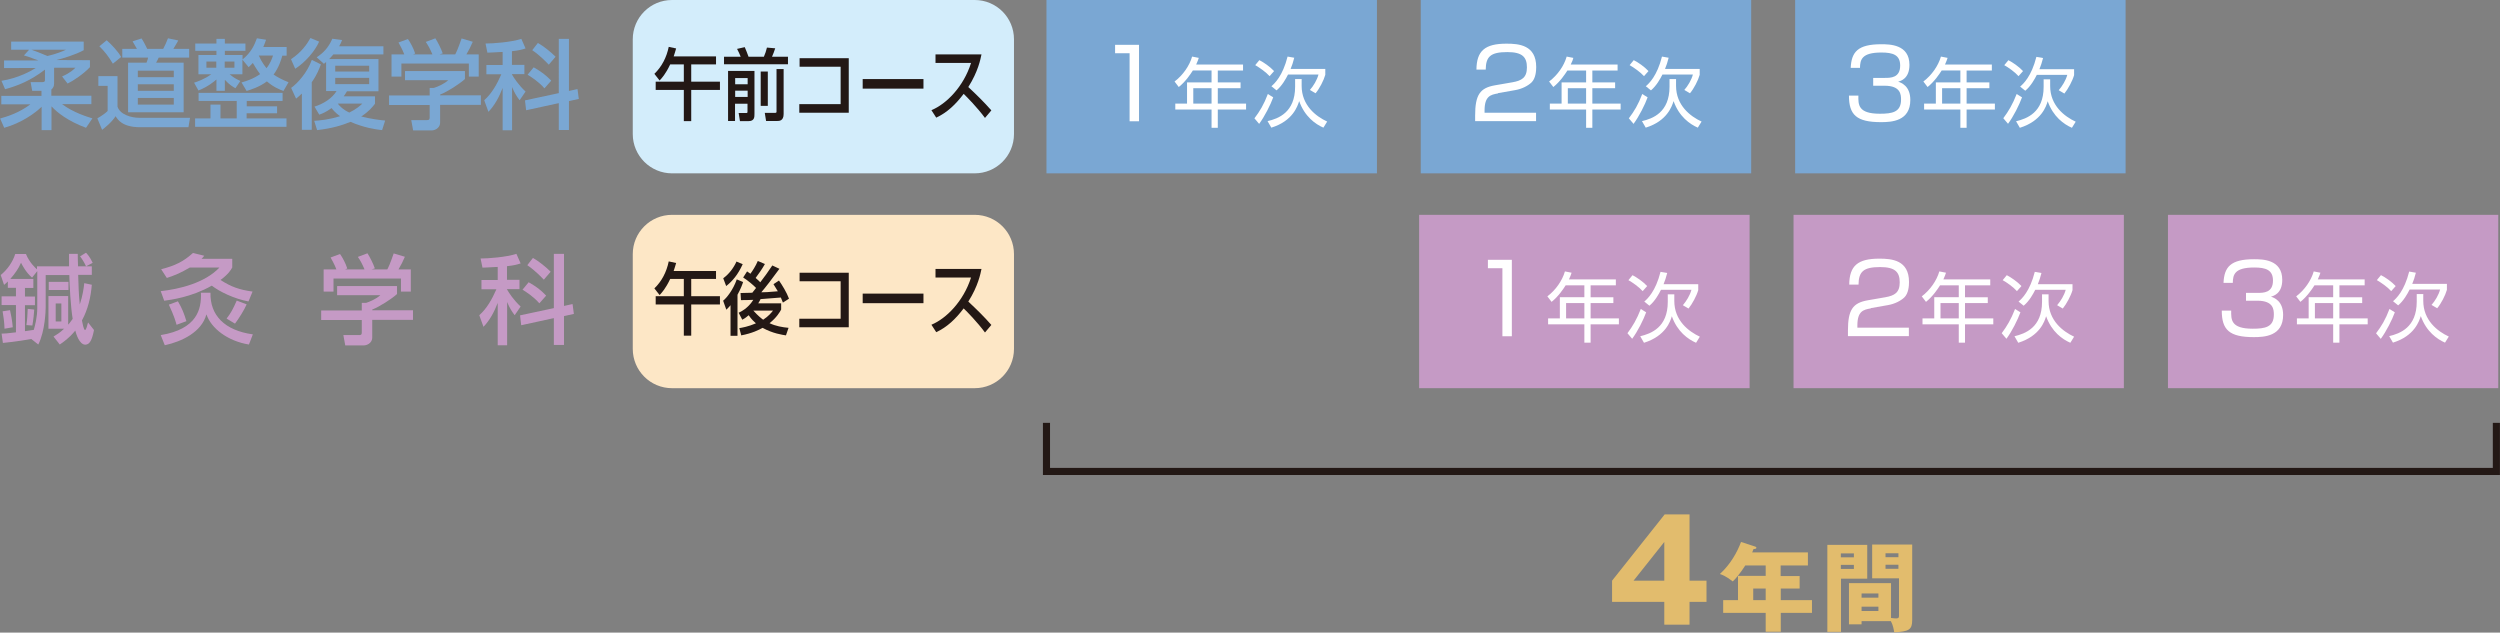 <?xml version="1.0" encoding="UTF-8"?>
<svg id="_レイヤー_2" data-name="レイヤー 2" xmlns="http://www.w3.org/2000/svg" viewBox="0 0 172.34 43.61">
  <rect x="0" y="0" width="172.34" height="43.61" fill="#808080" stroke="none"/>
  <defs>
    <style>
      .cls-1 {
        fill: #fff;
      }

      .cls-2 {
        fill: #fde7c6;
      }

      .cls-3 {
        fill: #c59ac5;
      }

      .cls-4 {
        fill: #d3edfb;
      }

      .cls-5 {
        fill: #e2bc6d;
      }

      .cls-6 {
        fill: #231815;
      }

      .cls-7 {
        fill: #7aa7d3;
      }

      .cls-8 {
        fill: none;
        stroke: #231815;
        stroke-width: .49px;
      }
    </style>
  </defs>
  <g id="_レイヤー_1-2" data-name="レイヤー 1">
    <g>
      <path class="cls-4" d="M46.33,0h20.86c1.5,0,2.71,1.21,2.71,2.71v6.53c0,1.5-1.21,2.71-2.71,2.71h-20.86c-1.49,0-2.71-1.21-2.71-2.71V2.71c0-1.5,1.21-2.71,2.71-2.71Z"/>
      <rect class="cls-7" x="72.14" width="22.78" height="11.95"/>
      <g>
        <path class="cls-1" d="M78.52,3.09v5.27h-.65V3.67h-1v-.58h1.65Z"/>
        <path class="cls-1" d="M85.69,4.45v.41h-1.74v.82h1.57v.4h-1.57v1.06h1.95v.41h-1.95v1.26h-.43v-1.26h-2.5v-.41h.81v-1.46h1.69v-.82h-1.29c-.14,.22-.49,.76-.97,1.14l-.29-.38c.58-.44,1.03-1.09,1.21-1.72l.46,.09c-.04,.12-.07,.22-.18,.46h3.22Zm-2.17,1.63h-1.26v1.06h1.26v-1.06Z"/>
        <path class="cls-1" d="M86.48,8.15c.36-.47,.65-.95,.92-1.67l.37,.23c-.18,.5-.59,1.32-.97,1.83l-.33-.39Zm.34-4c.3,.15,.72,.44,1.01,.75l-.31,.35c-.25-.28-.68-.58-.99-.76l.28-.34Zm2.91,1.31v.46c0,1.34,.98,2.1,1.76,2.46l-.26,.42c-.55-.24-1.29-.76-1.67-1.83-.11,.34-.43,1.37-1.92,1.83l-.26-.45c.74-.17,1.9-.6,1.9-2.37v-.53h.47Zm-2.09,.49c.22-.19,.78-.7,1.12-2.05l.46,.08c-.08,.32-.15,.53-.25,.77h2.39v.41c-.11,.39-.4,.95-.67,1.27l-.39-.23c.24-.27,.49-.68,.59-1.06h-2.1c-.15,.3-.41,.77-.79,1.09l-.36-.29Z"/>
      </g>
      <rect class="cls-7" x="97.94" width="22.78" height="11.95"/>
      <g>
        <path class="cls-1" d="M103.26,6.44c-.5,.09-.92,.18-.92,1.18v.15h3.55v.58h-4.2v-.38c0-1.43,.33-1.91,1.37-2.09l1.21-.21c.62-.11,.99-.31,.99-1.02s-.31-1.06-1.35-1.06c-1.17,0-1.48,.32-1.49,1.21h-.64c.01-1.3,.59-1.79,2.07-1.79,.85,0,2.05,.09,2.05,1.61,0,.25-.03,.79-.33,1.07-.25,.23-.65,.44-1.11,.52l-1.19,.21Z"/>
        <path class="cls-1" d="M108.28,4.45c.12-.24,.15-.34,.18-.46l-.46-.09c-.18,.64-.63,1.28-1.21,1.72l.29,.38c.48-.38,.83-.92,.97-1.14h1.29v.82h-1.69v1.46h-.81v.41h2.5v1.26h.43v-1.26h1.95v-.41h-1.95v-1.06h1.57v-.4h-1.57v-.82h1.74v-.41h-3.22Zm1.06,2.69h-1.26v-1.06h1.26v1.06Z"/>
        <path class="cls-1" d="M112.29,8.15c.36-.47,.65-.95,.92-1.67l.37,.23c-.18,.5-.59,1.32-.97,1.83l-.33-.39Zm.34-4c.3,.15,.72,.44,1.01,.75l-.31,.35c-.25-.28-.68-.58-.99-.76l.28-.34Zm2.91,1.31v.46c0,1.34,.98,2.1,1.76,2.46l-.26,.42c-.55-.24-1.29-.76-1.67-1.83-.11,.34-.43,1.37-1.92,1.83l-.26-.45c.74-.17,1.9-.6,1.9-2.37v-.53h.47Zm-2.09,.49c.22-.19,.78-.7,1.12-2.05l.46,.08c-.08,.32-.15,.53-.25,.77h2.39v.41c-.11,.39-.4,.95-.67,1.27l-.39-.23c.24-.27,.49-.68,.59-1.06h-2.1c-.15,.3-.41,.77-.79,1.09l-.36-.29Z"/>
      </g>
      <rect class="cls-7" x="123.75" width="22.78" height="11.95"/>
      <g>
        <path class="cls-1" d="M128.11,6.59c-.01,.62-.03,1.25,1.48,1.25,.84,0,1.46-.1,1.46-.97,0-.34-.02-.96-1.13-.96h-.79v-.54h.8c.4,0,1.06,0,1.06-.85,0-.73-.49-.9-1.29-.9-1.37,0-1.47,.5-1.48,1.06h-.64c.05-1.09,.48-1.63,2.1-1.63,.57,0,1.95,0,1.95,1.42,0,.95-.6,1.11-.78,1.16,.21,.07,.84,.29,.84,1.26,0,1.47-1.3,1.53-2.02,1.53-1.69,0-2.21-.5-2.21-1.83h.65Z"/>
        <path class="cls-1" d="M137.31,4.45v.41h-1.74v.82h1.57v.4h-1.57v1.06h1.95v.41h-1.95v1.26h-.43v-1.26h-2.5v-.41h.81v-1.46h1.69v-.82h-1.29c-.14,.22-.49,.76-.97,1.14l-.29-.38c.58-.44,1.03-1.09,1.21-1.72l.46,.09c-.04,.12-.07,.22-.18,.46h3.22Zm-2.17,1.63h-1.26v1.06h1.26v-1.06Z"/>
        <path class="cls-1" d="M138.42,8.54c.38-.5,.79-1.33,.97-1.83l-.37-.23c-.28,.72-.56,1.19-.92,1.67l.33,.39Zm-.26-4.05c.31,.17,.74,.48,.99,.76l.31-.35c-.29-.31-.71-.6-1.01-.75l-.28,.34Zm2.72,.97v.53c0,1.77-1.16,2.19-1.9,2.37l.26,.45c1.5-.47,1.82-1.49,1.92-1.83,.38,1.07,1.12,1.59,1.67,1.83l.26-.42c-.77-.36-1.76-1.11-1.76-2.46v-.46h-.47Zm-1.26,.79c.38-.32,.64-.79,.79-1.09h2.1c-.1,.38-.35,.78-.59,1.06l.39,.23c.26-.32,.56-.88,.67-1.27v-.41h-2.39c.1-.24,.17-.46,.25-.77l-.46-.08c-.34,1.35-.9,1.86-1.12,2.05l.36,.29Z"/>
      </g>
      <path class="cls-2" d="M46.33,14.81h20.86c1.5,0,2.71,1.21,2.71,2.71v6.53c0,1.5-1.21,2.71-2.71,2.71h-20.86c-1.5,0-2.71-1.21-2.71-2.71v-6.53c0-1.5,1.21-2.71,2.71-2.71Z"/>
      <rect class="cls-3" x="97.83" y="14.81" width="22.78" height="11.95"/>
      <polyline class="cls-8" points="172.09 29.15 172.09 32.5 72.14 32.5 72.14 29.15"/>
      <g>
        <path class="cls-1" d="M104.22,17.91v5.27h-.65v-4.69h-1v-.58h1.65Z"/>
        <path class="cls-1" d="M111.39,19.26v.41h-1.74v.82h1.57v.4h-1.57v1.06h1.95v.41h-1.95v1.26h-.43v-1.26h-2.5v-.41h.81v-1.46h1.69v-.82h-1.29c-.14,.22-.49,.76-.97,1.14l-.29-.38c.58-.44,1.03-1.09,1.21-1.72l.46,.09c-.04,.12-.07,.22-.18,.46h3.22Zm-2.17,1.63h-1.26v1.06h1.26v-1.06Z"/>
        <path class="cls-1" d="M112.51,23.36c.38-.5,.79-1.33,.97-1.83l-.37-.23c-.28,.72-.56,1.19-.92,1.67l.33,.39Zm-.26-4.05c.31,.17,.74,.48,.99,.76l.31-.35c-.29-.31-.72-.6-1.01-.75l-.28,.34Zm2.72,.97v.53c0,1.77-1.16,2.19-1.9,2.37l.26,.45c1.5-.47,1.82-1.49,1.92-1.83,.38,1.07,1.12,1.59,1.67,1.83l.26-.42c-.77-.36-1.76-1.11-1.76-2.46v-.46h-.47Zm-1.26,.79c.38-.32,.64-.79,.79-1.09h2.1c-.1,.38-.35,.78-.59,1.06l.39,.23c.26-.32,.56-.88,.67-1.27v-.41h-2.39c.1-.24,.17-.46,.25-.77l-.46-.08c-.34,1.35-.9,1.86-1.12,2.05l.36,.29Z"/>
      </g>
      <rect class="cls-3" x="123.64" y="14.81" width="22.77" height="11.95"/>
      <g>
        <path class="cls-1" d="M128.96,21.26c-.5,.09-.92,.18-.92,1.18v.15h3.55v.58h-4.2v-.38c0-1.43,.33-1.91,1.37-2.09l1.21-.21c.62-.11,.99-.31,.99-1.02s-.31-1.06-1.35-1.06c-1.16,0-1.48,.32-1.49,1.21h-.64c.01-1.3,.59-1.79,2.07-1.79,.85,0,2.05,.09,2.05,1.61,0,.25-.03,.79-.33,1.07-.25,.23-.65,.44-1.11,.52l-1.19,.21Z"/>
        <path class="cls-1" d="M137.2,19.26v.41h-1.74v.82h1.57v.4h-1.57v1.06h1.95v.41h-1.95v1.26h-.43v-1.26h-2.5v-.41h.81v-1.46h1.69v-.82h-1.29c-.14,.22-.49,.76-.97,1.14l-.29-.38c.58-.44,1.03-1.09,1.21-1.72l.46,.09c-.04,.12-.07,.22-.18,.46h3.22Zm-2.17,1.63h-1.26v1.06h1.26v-1.06Z"/>
        <path class="cls-1" d="M138.31,23.36c.38-.5,.79-1.33,.97-1.83l-.37-.23c-.28,.72-.56,1.19-.92,1.67l.33,.39Zm-.26-4.05c.31,.17,.74,.48,.99,.76l.31-.35c-.29-.31-.72-.6-1.01-.75l-.28,.34Zm2.72,.97v.53c0,1.77-1.16,2.19-1.9,2.37l.26,.45c1.5-.47,1.82-1.49,1.92-1.83,.38,1.07,1.12,1.59,1.67,1.83l.26-.42c-.77-.36-1.76-1.11-1.76-2.46v-.46h-.47Zm-1.26,.79c.38-.32,.64-.79,.79-1.09h2.1c-.1,.38-.35,.78-.59,1.06l.39,.23c.26-.32,.56-.88,.67-1.27v-.41h-2.39c.1-.24,.17-.46,.25-.77l-.46-.08c-.34,1.35-.9,1.86-1.12,2.05l.36,.29Z"/>
      </g>
      <rect class="cls-3" x="149.45" y="14.81" width="22.77" height="11.95"/>
      <g>
        <path class="cls-1" d="M153.81,21.41c-.01,.62-.03,1.25,1.48,1.25,.84,0,1.46-.1,1.46-.97,0-.34-.02-.96-1.13-.96h-.79v-.54h.8c.4,0,1.06,0,1.06-.85,0-.73-.49-.9-1.29-.9-1.37,0-1.47,.5-1.48,1.06h-.64c.05-1.09,.48-1.63,2.1-1.63,.57,0,1.95,0,1.95,1.42,0,.95-.6,1.11-.78,1.16,.21,.07,.84,.29,.84,1.26,0,1.47-1.3,1.53-2.02,1.53-1.69,0-2.21-.5-2.21-1.83h.65Z"/>
        <path class="cls-1" d="M163.01,19.26v.41h-1.74v.82h1.57v.4h-1.57v1.06h1.95v.41h-1.95v1.26h-.43v-1.26h-2.5v-.41h.81v-1.46h1.69v-.82h-1.29c-.14,.22-.49,.76-.97,1.14l-.29-.38c.58-.44,1.03-1.09,1.21-1.72l.46,.09c-.04,.12-.07,.22-.18,.46h3.22Zm-2.17,1.63h-1.26v1.06h1.26v-1.06Z"/>
        <path class="cls-1" d="M163.8,22.97c.36-.47,.65-.95,.92-1.67l.37,.23c-.18,.5-.59,1.32-.97,1.83l-.33-.39Zm.34-4c.3,.15,.72,.44,1.01,.75l-.31,.35c-.25-.28-.68-.58-.99-.76l.28-.34Zm2.91,1.31v.46c0,1.34,.98,2.1,1.76,2.46l-.26,.42c-.55-.24-1.29-.76-1.67-1.83-.11,.34-.43,1.37-1.92,1.83l-.26-.45c.74-.17,1.9-.6,1.9-2.37v-.53h.47Zm-2.09,.49c.22-.19,.78-.7,1.12-2.05l.46,.08c-.08,.32-.15,.53-.25,.77h2.39v.41c-.11,.39-.4,.95-.67,1.27l-.39-.23c.24-.27,.49-.68,.59-1.06h-2.1c-.15,.3-.41,.77-.79,1.09l-.36-.29Z"/>
      </g>
      <g>
        <path class="cls-5" d="M114.75,35.46h1.72v4.57h1.17v1.46h-1.17v1.57h-1.74v-1.57h-3.6v-1.46l3.62-4.56Zm-.02,4.57v-2.67l-2.12,2.67h2.12Z"/>
        <path class="cls-5" d="M122.76,39.71h1.3v.86h-1.3v.8h2.15v.88h-2.15v1.3h-1.04v-1.3h-2.93v-.88h1.02v-1.67h1.91v-.72h-1.41s-.42,.69-.86,1.1c-.51-.39-.74-.46-.89-.51,.73-.66,1.2-1.51,1.46-2.21l.98,.32s.08,.03,.08,.07c0,.09-.09,.09-.2,.1-.03,.09-.07,.16-.09,.23h3.84v.9h-1.88v.72Zm-1.04,.86h-.86v.8h.86v-.8Z"/>
        <path class="cls-5" d="M128.72,37.56v2.33h-1.81v3.67h-.94v-6h2.75Zm-.92,.86v-.27h-.9v.27h.9Zm-.9,.52v.28h.9v-.28h-.9Zm1.43,3.89v.21h-.87v-2.84h2.9v2.4c.2,.03,.31,.03,.37,.03,.17,0,.18-.07,.18-.23v-2.53h-1.85v-2.33h2.76v5.2c0,.68-.23,.79-1.24,.85-.03-.17-.07-.48-.23-.77h-2.02Zm1.16-1.63v-.29h-1.16v.29h1.16Zm-1.16,.62v.3h1.16v-.3h-1.16Zm2.54-3.41v-.27h-.89v.27h.89Zm-.89,.52v.28h.89v-.28h-.89Z"/>
      </g>
      <g>
        <path class="cls-6" d="M46.2,4.44c-.31,.66-.58,.95-.73,1.11l-.36-.46c.51-.49,.84-1.13,.99-1.86l.51,.11c-.05,.17-.1,.35-.17,.55h2.92v.55h-1.71v1.19h1.98v.57h-1.98v2.15h-.51v-2.15h-1.94v-.57h1.94v-1.19h-.93Z"/>
        <path class="cls-6" d="M49.91,3.91h1.15c-.07-.18-.15-.35-.25-.54l.53-.12c.07,.16,.2,.48,.26,.66h1.06c.08-.18,.17-.44,.21-.63l.57,.05c-.06,.2-.14,.39-.22,.58h1.1v.52h-4.41v-.52Zm.29,.98h1.81v2.96c0,.22,0,.5-.41,.5h-.59l-.09-.56h.5c.09,0,.11,0,.11-.11v-.53h-.86v1.19h-.48v-3.46Zm.48,.49v.43h.86v-.43h-.86Zm0,.87v.43h.86v-.43h-.86Zm1.76,1.05v-2.37h.49v2.37h-.49Zm1.08-2.54h.5v3.1c0,.48-.31,.48-.44,.48h-.77l-.09-.56h.72s.09,0,.09-.06v-2.97Z"/>
        <path class="cls-6" d="M58.51,4.02v3.75h-3.41v-.59h2.85v-2.58h-2.83v-.59h3.39Z"/>
        <path class="cls-6" d="M63.66,5.45v.66h-4.19v-.66h4.19Z"/>
        <path class="cls-6" d="M64.22,7.59c1.01-.42,2.2-1.6,2.72-3.25h-2.45v-.59h3.17c-.07,.33-.23,1.18-.91,2.25,.55,.51,1.09,1.04,1.59,1.61l-.44,.52c-.53-.72-1.25-1.45-1.47-1.66-.55,.73-1.14,1.29-1.89,1.64l-.33-.51Z"/>
      </g>
      <g>
        <path class="cls-6" d="M46.2,19.23c-.31,.66-.58,.95-.73,1.11l-.36-.46c.51-.49,.84-1.13,.99-1.86l.51,.11c-.05,.17-.1,.35-.17,.55h2.92v.55h-1.71v1.19h1.98v.57h-1.98v2.15h-.51v-2.15h-1.94v-.57h1.94v-1.19h-.93Z"/>
        <path class="cls-6" d="M51.23,19.43c-.05,.16-.16,.47-.39,.89v2.83h-.48v-2.11c-.12,.15-.2,.22-.29,.31l-.22-.62c.25-.2,.69-.75,.94-1.47l.43,.18Zm-1.37-.25c.4-.29,.72-.72,.91-1.15l.43,.18c-.33,.73-.71,1.17-1.14,1.51l-.2-.53Zm1.1,3.44c.19-.03,.61-.1,1.15-.33-.12-.11-.31-.28-.5-.56-.23,.2-.33,.25-.44,.31l-.25-.48c.62-.28,.92-.75,1.01-.89-.17,0-.62,.03-.85,.02l-.03-.49c.11,0,.68-.02,.81-.02,.13-.16,.15-.18,.26-.33-.18-.19-.58-.53-.89-.72l.27-.42c.09,.06,.15,.1,.23,.16,.13-.17,.37-.54,.51-.88l.49,.21c-.19,.34-.41,.65-.64,.96,.2,.17,.27,.25,.32,.3,.29-.38,.57-.76,.83-1.16l.49,.23c-.47,.65-.99,1.32-1.25,1.62,.22,0,.49-.01,1.14-.07-.06-.1-.1-.16-.3-.49l.38-.25c.2,.28,.54,.83,.69,1.25l-.42,.27c-.04-.1-.08-.19-.14-.35-.17,.02-1.32,.11-1.4,.11-.04,.09-.09,.18-.16,.29h1.58v.43c-.09,.17-.31,.55-.8,.94,.42,.2,.88,.28,1.31,.32l-.18,.52c-.25-.04-.91-.13-1.61-.52-.25,.14-.7,.37-1.47,.52l-.14-.52Zm.97-1.21h0c.32,.36,.57,.55,.68,.63,.37-.24,.58-.5,.68-.63h-1.35Z"/>
        <path class="cls-6" d="M58.51,18.81v3.75h-3.41v-.59h2.85v-2.58h-2.83v-.59h3.39Z"/>
        <path class="cls-6" d="M59.47,20.24v.66h4.19v-.66h-4.19Z"/>
        <path class="cls-6" d="M64.22,22.38c1.01-.42,2.2-1.61,2.72-3.25h-2.45v-.59h3.17c-.07,.33-.23,1.18-.91,2.25,.55,.51,1.09,1.04,1.59,1.61l-.44,.52c-.53-.72-1.25-1.45-1.47-1.66-.55,.73-1.14,1.29-1.89,1.64l-.33-.51Z"/>
      </g>
      <g>
        <path class="cls-7" d="M1.99,3.43H.77v-.56H5.77v.59c-.56,.31-1.43,.57-1.89,.68h.01s2.31,.01,2.31,.01v.48c-.43,.46-1.14,.94-1.54,1.13l-.38-.49c.58-.25,.8-.49,.92-.6h-1.47v1.09c0,.17-.06,.31-.19,.41v.43h2.76v.58h-2.02c.78,.59,1.77,.88,2.09,.98l-.44,.65c-1.23-.46-1.98-1.04-2.38-1.48v1.64h-.68v-1.61c-.46,.45-1.4,1.12-2.58,1.45l-.28-.64c.53-.15,1.3-.39,2.09-.98H.09v-.58H2.86v-.35h-.64l-.11-.6h.84c.08,0,.15-.04,.15-.12v-.74c-1,.76-1.84,1.1-2.75,1.35l-.25-.58c1.17-.18,2.08-.7,2.36-.88H.28v-.52H2.65c-.69-.26-.77-.29-1-.35l.34-.37Zm.18,0c.37,.13,.52,.19,1.1,.43,.58-.13,1.04-.32,1.28-.43H2.17Z"/>
        <path class="cls-7" d="M6.79,5.25h1.31v2.1c.17,.54,.93,.77,1.49,.77h3.51l-.11,.65h-3.33c-1.23,0-1.55-.53-1.69-.76-.28,.44-.79,.83-.93,.94l-.33-.79s.48-.27,.71-.51v-1.73h-.64v-.67Zm.56-2.48c.33,.29,.81,.8,1,1.16l-.57,.46c-.33-.54-.56-.84-.93-1.2l.5-.41Zm5.69,1.2h-2.1c-.05,.12-.11,.23-.18,.35h1.9v3.42h-3.83v-3.42h1.27c.06-.14,.1-.29,.11-.35h-1.78v-.6h1.01c-.1-.17-.27-.48-.3-.52l.62-.2c.18,.28,.31,.56,.39,.72h1.1c.11-.21,.25-.5,.33-.73l.71,.15c-.05,.1-.09,.16-.34,.58h1.09v.6Zm-3.54,.9v.45h2.48v-.45h-2.48Zm0,.94v.45h2.48v-.45h-2.48Zm0,.94v.46h2.48v-.46h-2.48Z"/>
        <path class="cls-7" d="M16.63,5.69c.31-.09,.8-.23,1.3-.58-.08-.11-.24-.32-.5-.77-.13,.14-.18,.18-.29,.29l-.43-.52v1.01h-.88c.28,.23,.45,.33,.74,.46l-.34,.5c-.13-.07-.41-.22-.73-.58v.76h-.58v-.78c-.17,.15-.59,.5-1.24,.76l-.3-.54c.19-.06,.73-.24,1.18-.58h-.88v-1.33h1.24v-.29h-1.46v-.5h1.46v-.32h.58v.32h1.42v.5h-1.42v.29h1.22v.31c.59-.48,.82-.99,.99-1.46l.63,.1c-.05,.14-.09,.28-.19,.5h1.61v.6h-.3c-.06,.23-.23,.81-.6,1.3,.3,.2,.58,.35,1.03,.53l-.35,.6c-.25-.09-.7-.27-1.14-.66-.51,.39-1.14,.58-1.4,.66l-.34-.57Zm2.47,1.64v.48h-2.1v.35h2.75v.58h-6.3v-.58h1.06v-.95h.69v.95h1.12v-1.2h-2.63v-.56h5.79v.56h-2.47v.37h2.1Zm-4.87-3.09v.43h.68v-.43h-.68Zm1.26,0v.43h.67v-.43h-.67Zm2.35-.41c.21,.48,.44,.75,.53,.87,.27-.33,.38-.66,.45-.87h-.98Z"/>
        <path class="cls-7" d="M20.35,4.74c.68-.43,1.36-1.21,1.65-1.87l-.6-.25c-.22,.4-.61,.98-1.34,1.46l.29,.66Zm1.14-.6c-.29,.84-.98,1.61-1.42,1.92l.34,.74c.13-.11,.21-.17,.4-.35v2.5h.68v-3.28c.37-.52,.53-.96,.63-1.23l-.62-.31Zm.5,3.77c.21-.07,.46-.17,.87-.46,.07,.1,.25,.32,.58,.56-.76,.24-1.37,.29-1.78,.32l.2,.64c1.04-.12,1.75-.34,2.3-.57,.95,.41,1.73,.52,2.18,.57l.21-.66c-.31-.03-.9-.09-1.65-.28,.54-.35,.8-.68,.95-.88v-.51h-2.16c.06-.07,.13-.18,.23-.35h2.17v-2.22h-3.4c.07-.07,.14-.14,.29-.32h3.45v-.56h-3.05c.11-.19,.16-.32,.2-.43l-.67-.09c-.28,.64-.64,.99-1.08,1.28l.5,.45c.09-.08,.12-.1,.15-.13v2.01h.72c-.32,.51-.89,.87-1.52,1.07l.33,.56Zm3.46-3.38v.4h-2.34v-.4h2.34Zm0,.84v.43h-2.34v-.43h2.34Zm-.47,1.77c-.15,.14-.39,.37-.9,.62-.42-.19-.66-.44-.8-.62h1.7Z"/>
        <path class="cls-7" d="M32.05,4.89v.56c-.38,.34-1.18,.86-1.71,1.07v.05h2.81v.66h-2.81v1.2c0,.48-.48,.56-.55,.56h-1.31l-.13-.71h1.08c.19,0,.19-.09,.19-.21v-.83h-2.8v-.66h2.8v-.52h.29c.23-.07,.69-.26,.99-.53h-2.98v-.63h4.12Zm-4.18-1.14c-.14-.36-.31-.66-.4-.82l.65-.24c.18,.25,.39,.65,.5,1l-.15,.06h1.34c-.17-.39-.29-.62-.46-.86l.66-.25c.14,.21,.4,.71,.51,1.04l-.22,.07h1.08c.08-.15,.18-.35,.44-1.1l.77,.23c-.15,.35-.24,.53-.44,.87h.85v1.53h-.68v-.9h-4.65v.9h-.68v-1.53h.87Z"/>
        <path class="cls-7" d="M34.64,3.58c-.66,.04-.82,.04-1.04,.05l-.13-.63c.54,0,1.75-.09,2.47-.32l.29,.66c-.26,.08-.41,.13-.94,.19v.94h.86v.64h-.86v.02c.13,.23,.46,.74,.94,1.18l-.41,.6c-.2-.26-.35-.5-.52-.91v2.98h-.65v-2.92c-.23,.6-.53,1.18-.98,1.65l-.29-.8c.54-.48,.89-1.13,1.18-1.79h-1.03v-.64h1.12v-.88Zm3.88,2.84V2.68h.7v3.59l.59-.13,.09,.68-.68,.15v1.99h-.7v-1.85l-2.25,.49-.08-.68,2.33-.5Zm-1.73-1.78c.54,.31,.83,.53,1.21,.92l-.47,.53c-.36-.43-.91-.79-1.16-.94l.42-.51Zm.29-1.68c.43,.25,.85,.59,1.22,.95l-.47,.55c-.15-.15-.55-.6-1.14-1l.39-.5Z"/>
      </g>
      <g>
        <path class="cls-3" d="M2.16,23.37c-.17,.03-1.1,.19-1.96,.27l-.09-.64c.21,0,.4-.02,.99-.09v-1.88H.11v-.6h.99v-.59H.54v-.44c-.11,.11-.15,.15-.26,.24l-.23-.68c.45-.37,.82-.88,1-1.45h.74c.23,.58,.66,.97,.76,1.06v-.21h2.21c0-.29,0-.56,0-.86h.6s.01,.78,.02,.86h.95v.59h-.94c.03,.96,.03,1.18,.11,2.04,.21-.64,.27-1.12,.31-1.47l.52,.11c-.07,.86-.27,1.71-.68,2.46,.03,.16,.12,.66,.21,.66,.08,0,.15-.3,.21-.52l.41,.52c-.13,.67-.29,1.01-.6,1.01-.41,0-.63-.74-.69-.97-.44,.54-.84,.8-1.07,.96l-.43-.55c.2-.12,.43-.25,.73-.54h-1.08v-2.25h1.36v1.97c.08-.09,.17-.19,.31-.4-.13-.77-.22-2.3-.23-3.02h-1.63v2.21c0,.23-.04,1.66-.51,2.58l-.48-.38Zm-1.47-1.99c.05,.2,.16,.76,.19,1.18l-.57,.1c0-.39-.09-.98-.13-1.2l.52-.08Zm1.87-2.68l-.35,.44c-.43-.37-.68-.87-.76-1.03-.17,.4-.41,.74-.74,1.12h1.59v.62h-.58v.59h.69v.6h-.69v1.79c.1-.01,.52-.08,.61-.09,.08-.27,.24-.88,.24-1.51v-2.53Zm-.2,2.64c0,.15-.07,.79-.13,1.1l-.41-.03c.05-.31,.09-.86,.09-1.12l.45,.05Zm1-1.91h1.36v.56h-1.36v-.56Zm.48,1.49v1.24h.39v-1.24h-.39Zm2.09-3.5c.09,.1,.27,.29,.46,.7l-.46,.24c-.09-.21-.26-.5-.41-.69l.41-.25Z"/>
        <path class="cls-3" d="M11.08,23.1c2.5-.41,2.82-1.78,2.77-2.92h.66c-.04,1.54,.96,2.6,2.92,2.87l-.27,.7c-1.44-.23-2.6-1.1-2.93-2.08-.33,1.22-1.68,1.87-2.87,2.13l-.28-.7Zm2.01-4.66c-.7,.42-1.21,.6-1.59,.72l-.39-.6c.94-.24,1.53-.52,2.19-1.12l.78,.19c-.1,.13-.13,.15-.19,.21h2.12v.6c-.09,.16-.26,.46-.81,.86,.75,.48,1.29,.67,2.21,.8l-.28,.68c-.98-.18-2.01-.68-2.53-1.09-1.4,.8-2.84,.98-3.28,1.04l-.24-.66c1.28-.14,3.04-.56,4.05-1.63h-2.05Zm-.82,2.34c.28,.48,.41,.8,.58,1.36l-.68,.25c-.06-.22-.15-.57-.53-1.39l.63-.23Zm4.73,.21c-.16,.37-.54,.98-.8,1.32l-.58-.35c.27-.34,.44-.64,.7-1.24l.68,.26Z"/>
        <path class="cls-3" d="M27.37,19.71v.56c-.38,.34-1.18,.86-1.71,1.07v.05h2.81v.66h-2.81v1.2c0,.48-.48,.56-.55,.56h-1.31l-.13-.71h1.08c.19,0,.19-.09,.19-.21v-.83h-2.8v-.66h2.8v-.52h.29c.23-.07,.69-.26,.99-.53h-2.98v-.63h4.12Zm-4.18-1.14c-.14-.36-.31-.66-.4-.82l.65-.24c.18,.25,.39,.65,.5,1l-.15,.06h1.34c-.17-.39-.29-.62-.46-.86l.66-.25c.14,.21,.4,.71,.51,1.04l-.22,.07h1.08c.08-.15,.18-.35,.44-1.1l.77,.23c-.15,.35-.24,.53-.44,.87h.85v1.53h-.68v-.9h-4.65v.9h-.68v-1.53h.87Z"/>
        <path class="cls-3" d="M34.3,18.4c-.66,.04-.82,.04-1.04,.05l-.13-.63c.54,0,1.75-.09,2.47-.32l.29,.66c-.26,.08-.41,.13-.94,.19v.94h.86v.64h-.86v.02c.13,.23,.46,.74,.94,1.18l-.41,.6c-.2-.26-.35-.5-.52-.91v2.98h-.65v-2.92c-.23,.6-.53,1.18-.98,1.65l-.29-.8c.54-.48,.89-1.13,1.18-1.79h-1.03v-.64h1.12v-.88Zm3.88,2.84v-3.74h.7v3.59l.59-.13,.09,.68-.68,.15v1.99h-.7v-1.85l-2.25,.49-.08-.68,2.33-.5Zm-1.73-1.78c.54,.31,.83,.53,1.2,.92l-.47,.53c-.36-.43-.91-.79-1.16-.94l.42-.51Zm.29-1.68c.43,.25,.85,.59,1.22,.95l-.47,.55c-.15-.15-.56-.6-1.14-1l.39-.5Z"/>
      </g>
    </g>
  </g>
</svg>